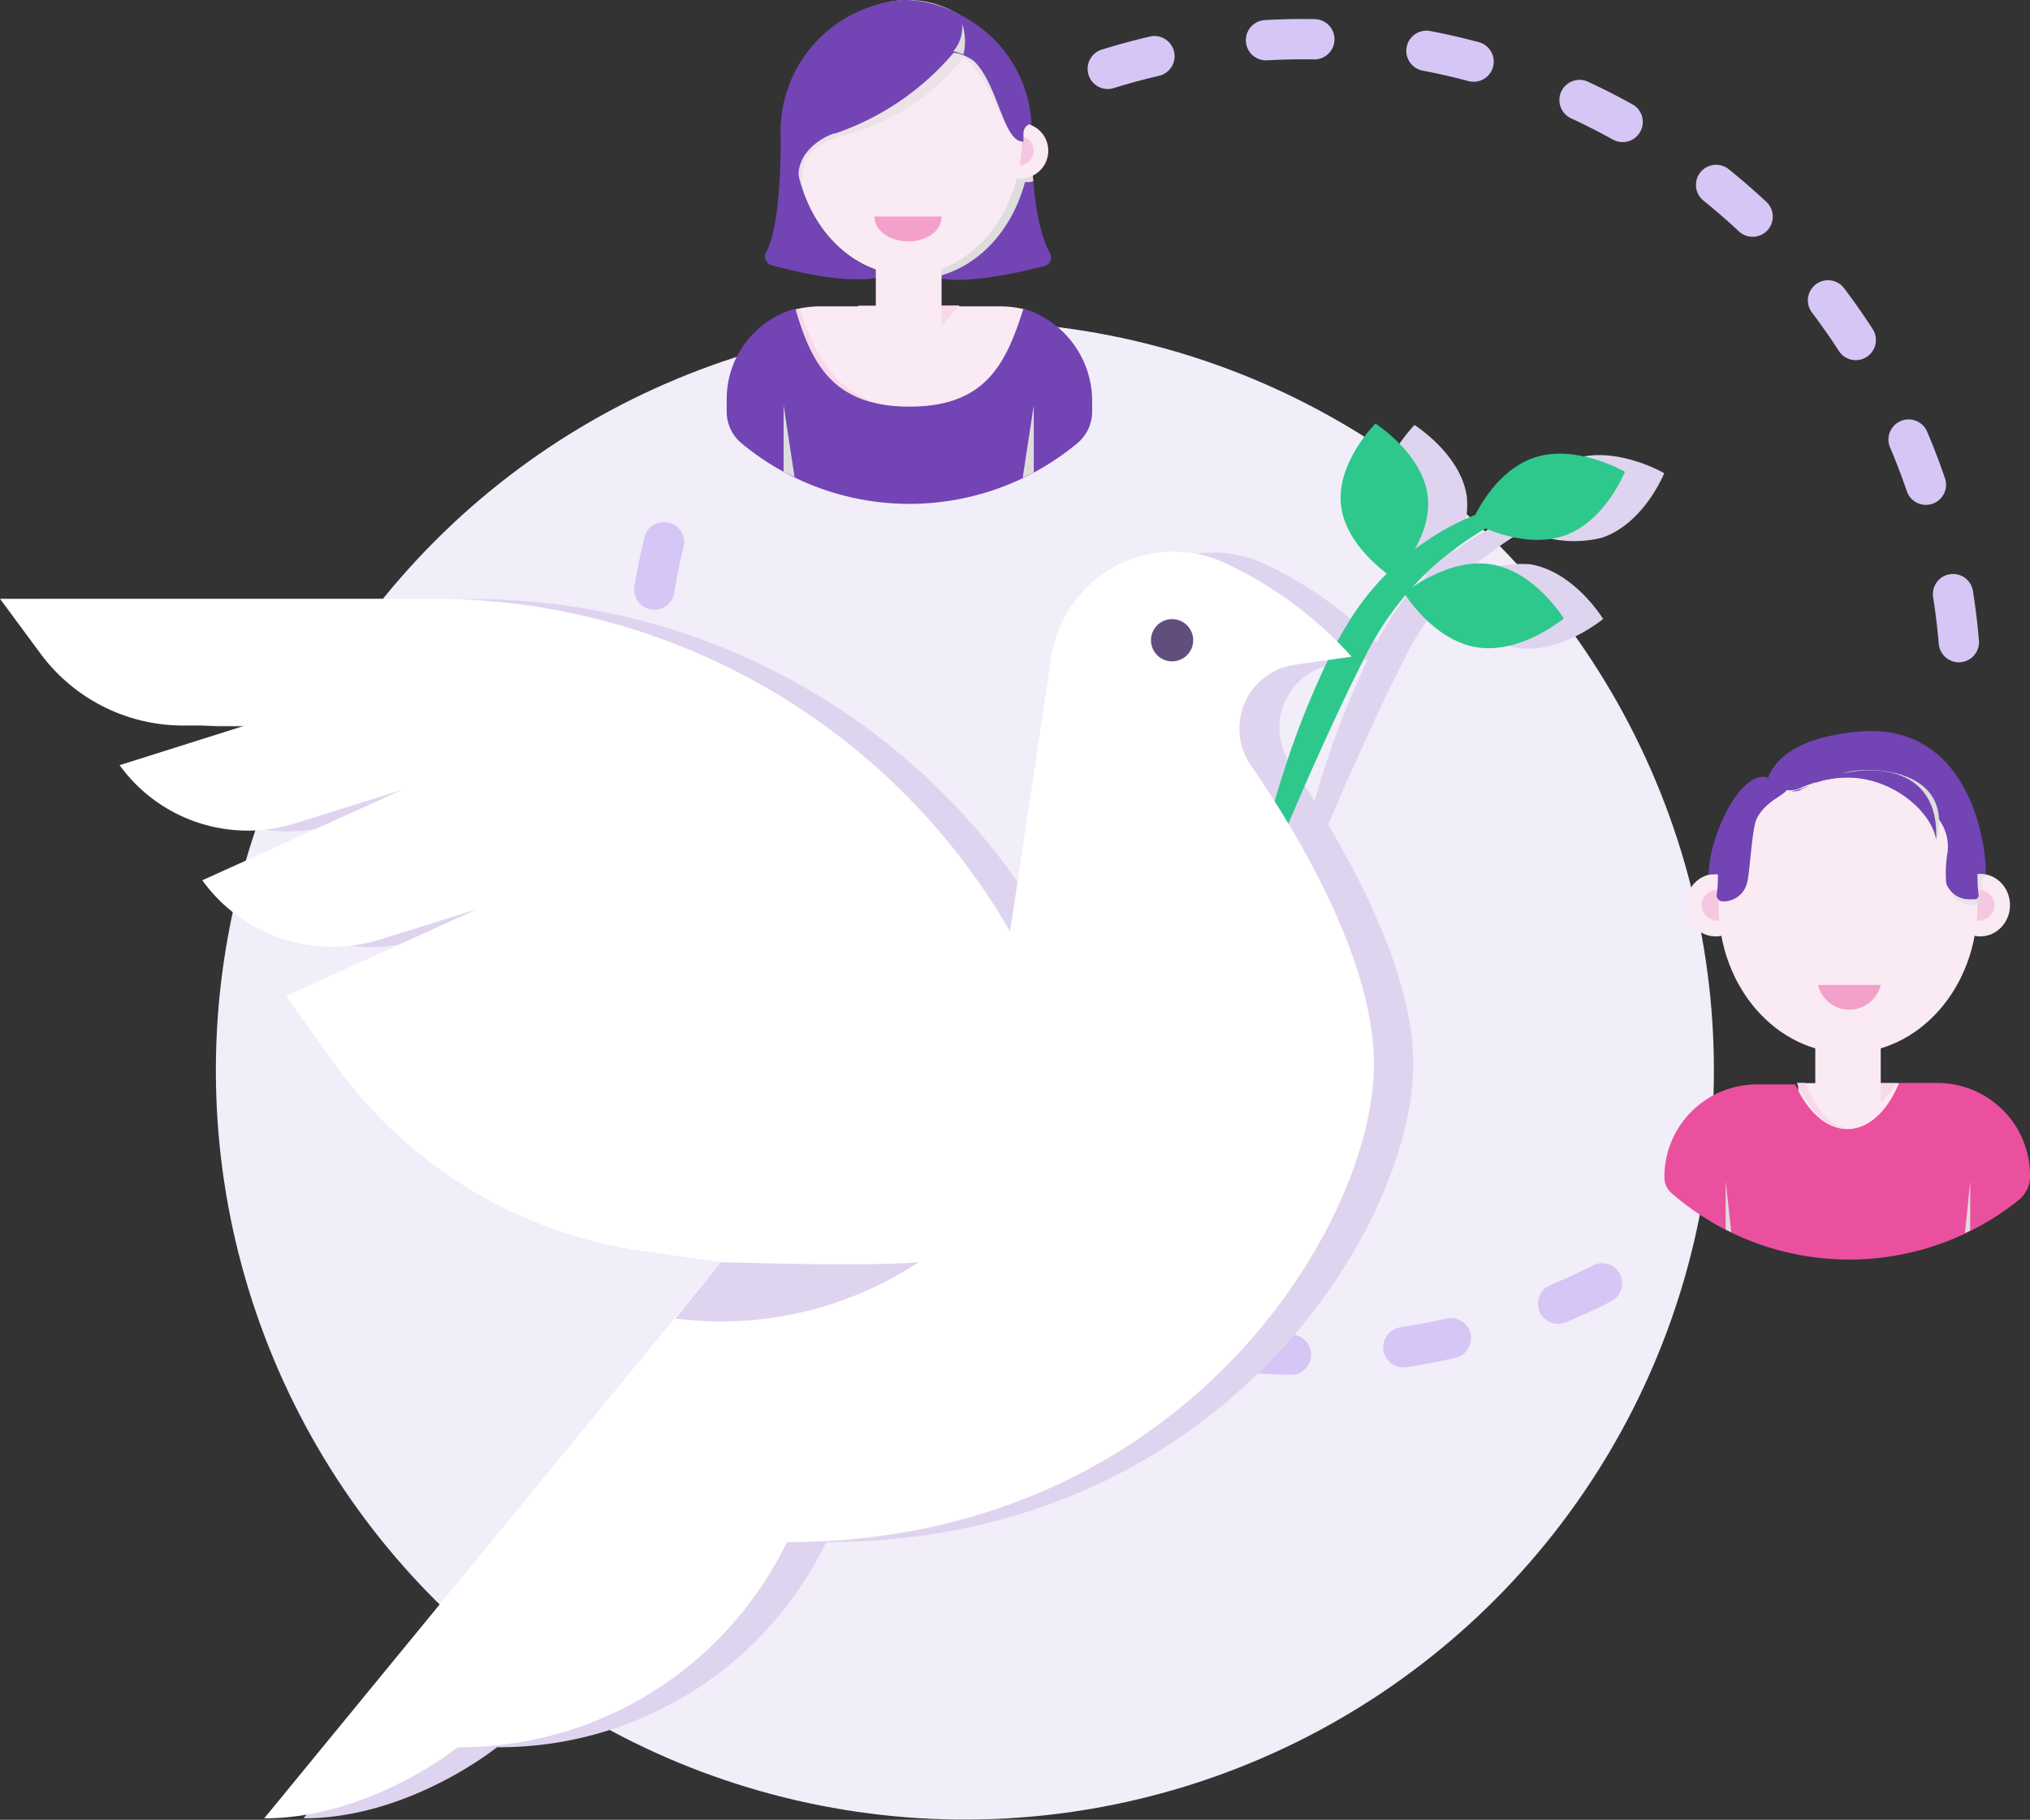 <svg viewBox="0 0 125.93 112.87" xmlns="http://www.w3.org/2000/svg" xmlns:xlink="http://www.w3.org/1999/xlink"><rect x="0" y="0" width="125.93" height="112.87" fill="#333333" stroke="none"/><clipPath id="a"><ellipse cx="122.84" cy="56.14" rx="1.85" ry="1.94"/></clipPath><clipPath id="b"><path d="m56.33 15.33c0 3.27 6.17 1.73 8.44 1.18a.55.55 0 0 0 .42-.65.44.44 0 0 0 -.06-.16c-.45-.82-1.13-2.81-1.13-7.08-2-.72-7.67 6.71-7.67 6.71z"/></clipPath><circle cx="59.87" cy="66.4" fill="#f1edf9" r="46.47" transform="matrix(.16 -.987 .987 .16 -15.26 114.86)"/><path d="m99.38 79.6a40.83 40.83 0 0 1 -57.72-47.75" style="fill:none;stroke:#d6c6f5;stroke-linecap:round;stroke-miterlimit:10;stroke-width:2.5;stroke-dasharray:3 7"/><path d="m68.72 4.27a40.82 40.82 0 0 1 52.94 39q0 1-.06 2.1" style="fill:none;stroke:#d6c6f5;stroke-linecap:round;stroke-miterlimit:10;stroke-width:2.5;stroke-dasharray:3 7"/><path d="m91.71 34.87a22.77 22.77 0 0 1 2.88-2 7.13 7.13 0 0 0 4.79.48c2.61-.88 3.86-4 3.86-4s-3-1.75-5.62-.88a7.08 7.08 0 0 0 -3.62 3.58 17 17 0 0 0 -3.23 1.74l-.57.43a5.64 5.64 0 0 0 .8-3.35c-.31-2.65-3.25-4.51-3.25-4.51s-2.44 2.44-2.13 5.09c.24 2.06 2.05 3.63 2.86 4.24-.33.33-.66.67-1 1a18.23 18.23 0 0 0 -1.28 1.75c-.27.47-.55.94-.81 1.41a24.76 24.76 0 0 0 -7-4.9 7.68 7.68 0 0 0 -10.75 5.83l-2.55 17a41.24 41.24 0 0 0 -35.7-20.62h-26.95l2.4 3.33a11 11 0 0 0 8.89 4.56h3.93l-7.79 2.43a9.81 9.81 0 0 0 10.91 3.64l6.61-2.06-12.39 5.56a9.94 9.94 0 0 0 11 3.68l6-1.87-11.83 5.35 3.09 4.29a28.39 28.39 0 0 0 19.07 11.53l4.8.68-28.3 34.5c6.56 0 12-4.41 12-4.41a22.54 22.54 0 0 0 20.42-12.72c24.52 0 36.42-19.65 36.42-29.65 0-4.71-2.57-10.28-5.28-14.85l1.16-2.69c1.11-2.46 2.22-4.94 3.45-7.35a18.32 18.32 0 0 1 2.68-4.11c.43.64 2.06 2.81 4.38 3.18 2.73.43 5.39-1.79 5.39-1.79s-1.77-2.92-4.51-3.39a7.15 7.15 0 0 0 -4.68 1.28 15.15 15.15 0 0 1 1.45-1.41zm-9.62 13c-.19.6-.37 1.21-.54 1.82-.5-.8-1-1.56-1.47-2.26a4 4 0 0 1 1-5.57 4.08 4.08 0 0 1 1.78-.68l2-.28a52.1 52.1 0 0 0 -2.77 7z" fill="#dfd4ef"/><g fill="#2ec88c"><path d="m83.19 31.36c-.31-2.65 2.13-5.09 2.13-5.09s2.94 1.86 3.25 4.51-2.13 5.09-2.13 5.09-2.94-1.87-3.25-4.51z"/><path d="m95.18 28.38c2.62-.87 5.62.88 5.62.88s-1.25 3.17-3.87 4-5.62-.88-5.62-.88 1.25-3.12 3.87-4z"/><path d="m92.5 35c2.73.44 4.51 3.36 4.51 3.36s-2.66 2.22-5.39 1.79-4.51-3.36-4.51-3.36 2.66-2.22 5.39-1.79z"/><path d="m96.33 30.84a22.31 22.31 0 0 0 -7.09 4 19 19 0 0 0 -4.72 6.21c-1.22 2.41-2.33 4.87-3.44 7.35l-3.24 7.51a40.58 40.58 0 0 1 1.78-8 52.92 52.92 0 0 1 3.1-7.66c.29-.62.7-1.25 1.06-1.87a18.23 18.23 0 0 1 1.28-1.75 16.85 16.85 0 0 1 3.21-2.93 15.8 15.8 0 0 1 8.06-2.86z"/></g><path d="m0 37.14h27a41.23 41.23 0 0 1 35.66 20.64l2.55-17a7.69 7.69 0 0 1 8.71-6.49 8 8 0 0 1 2 .6 24.56 24.56 0 0 1 7.93 5.84l-3.47.49a4 4 0 0 0 -2.78 6.25c3.4 4.94 7.63 12.44 7.63 18.53 0 10-11.9 29.65-36.42 29.65a22.54 22.54 0 0 1 -20.42 12.72s-5.44 4.41-12 4.41l28.31-34.5-4.8-.68a28.39 28.39 0 0 1 -19.08-11.53l-3.09-4.29 11.82-5.37-6 1.87a9.94 9.94 0 0 1 -11-3.68l12.38-5.6-6.6 2.06a9.81 9.81 0 0 1 -10.91-3.6l7.79-2.46h-3.88a11 11 0 0 1 -8.89-4.56z" fill="#fff"/><path d="m57 78.28c-3 .31-12.28 0-12.28 0l-2.83 3.5a22.27 22.27 0 0 0 15.11-3.5z" fill="#dfd4ef"/><circle cx="72.71" cy="39.71" fill="#614e7c" r="1.31"/><ellipse cx="122.84" cy="56.14" fill="#faeaf3" rx="1.85" ry="1.94"/><ellipse cx="122.67" cy="56.14" fill="#f6c7e0" rx="1.06" ry=".97"/><ellipse cx="106.43" cy="56.14" fill="#faeaf3" rx="1.85" ry="1.94"/><ellipse cx="106.61" cy="56.14" fill="#f6c7e0" rx="1.06" ry=".97"/><ellipse cx="114.64" cy="56.14" fill="#faeaf3" rx="8.03" ry="9.18"/><g clip-path="url(#a)"><path d="m122.93 56v-1.22c0-.26.18-.44.26-.44 0-2.65-1.85-7.67-7.67-7.67h-.52c-2.65.17-4.41 1.14-5 2.11a1.54 1.54 0 0 0 2.08.64c3.88-1.94 7.94 1 8.2 3.35a20.89 20.89 0 0 0 .53 2.21 1.66 1.66 0 0 0 1.68 1.15c.26-.07.44-.07.44-.13z" fill="#ddd" opacity=".5"/></g><path d="m116.67 67.18v-4.15h-4.06v4.15h-1.06v5.73h6.26v-5.73z" fill="#faeaf3"/><path d="m114.72 70c-1.06-.09-2-1-2.73-2.83h-.53c.87 1.95 2.12 2.92 3.26 2.83z" fill="#f8d8e9"/><path d="m120.19 67.17h-2.38c-1.59 3.8-4.76 3.8-6.44.09h-2.37a5.74 5.74 0 0 0 -5.75 5.74 1.28 1.28 0 0 0 .44 1 16.81 16.81 0 0 0 21.54.43 1.87 1.87 0 0 0 .7-1.49 5.74 5.74 0 0 0 -5.71-5.77z" fill="#eb509f"/><path d="m116.67 61.09a2 2 0 0 1 -3.89 0z" fill="#f3a0cb"/><path d="m122.67 55.7c.17-.26 0 0 0-1.5h.52c0-2.64-1.41-9.44-7.94-8.82-1.85.18-4.67.71-5.56 2.82a1.54 1.54 0 0 0 2.08.64 7.28 7.28 0 0 1 8.52 2 2.86 2.86 0 0 1 .53 2 7.87 7.87 0 0 0 -.09 1.94 1.51 1.51 0 0 0 1.42 1c.34 0 .52 0 .52-.08z" fill="#7344b4"/><path d="m114.33 48.12c3.18-.27 5.91 1.85 5.82 4 1.15-4.85-5-4.58-5.82-4.14z" fill="#ddd"/><path d="m112.78 48.47a5.79 5.79 0 0 1 -1.67.62 1.56 1.56 0 0 0 .61-.09h-.08c.08 0 .17-.09.26-.09l.53-.27c.18-.08.26-.08.44-.17 3.53-1.06 6.88 1.5 7.24 3.62.22-4.86-4.5-4.86-7.33-3.62z" fill="#7344b4"/><path d="m108.33 54.91a1.5 1.5 0 0 1 -1.41 1c-.18 0-.35-.09-.35-.18-.18-.26 0 0 0-1.5h-.57c0-2.38 2.11-6.88 3.88-5.91h.41s.8.35.53.71-1.32.7-1.85 1.76c-.33.77-.42 3.68-.64 4.12z" fill="#7344b4"/><path d="m116.67 67.18v1.23l1.05-1.23z" fill="#f8d8e9"/><path d="m122.22 76.32v-3.06l-.32 3.21z" fill="#ddd"/><path d="m107.05 73.26v3l.35.17z" fill="#ddd"/><path d="m56.33 15.33c0 3.27 6.17 1.73 8.44 1.18a.55.55 0 0 0 .42-.65.44.44 0 0 0 -.06-.16c-.45-.82-1.13-2.81-1.13-7.08v-.45a8 8 0 0 0 -7.67-8.07" fill="#7344b4"/><g clip-path="url(#b)"><path d="m63.85 7.78c-.36-4.27-3.44-7.53-7.07-7.53-3.9 0-7.08 3.81-7.08 8.52s3.18 8.53 7.08 8.53c3.17 0 5.89-2.54 6.8-6h.09a1.77 1.77 0 0 0 .18-3.53z" fill="#ddd"/></g><circle cx="63.31" cy="9.35" fill="#faeaf3" r="1.72"/><circle cx="63.22" cy="9.35" fill="#f6c7e0" r=".91"/><ellipse cx="56.32" cy="8.53" fill="#faeaf3" rx="7.08" ry="8.53"/><path d="m57.05.46c-3.45 0-6.53 3-7.07 7.35l-.46.19v4.35l.55.27c-.55-1.63-.73-3.53 2.44-4.26a13.87 13.87 0 0 0 7.26-4.81c1.36.91 2.18 3.72 3.09 4.9.14-3.82-1.86-7.99-5.81-7.99z" fill="#ddd" opacity=".5"/><path d="m58.41 13.43c0 .91-.91 1.54-2.09 1.54s-2.08-.72-2.08-1.54z" fill="#f3a0cb"/><path d="m56.33 0c-3.44 0-6.53 3-7.07 7.34l-.45.18v4.48l.81-.55c-.36-1.27.46-2.54 2.09-3.17h.09a16.65 16.65 0 0 0 7.35-5c1.18 0 3.62 2.18 4.26 4.45a7.46 7.46 0 0 0 -7.08-7.73z" fill="#7344b4"/><path d="m63.49 8.78c-1.54.09-1.63-5.35-4.35-5.62s1.63-.73 1.63-.73l2.45 2.45.63 2.82a.63.63 0 0 0 -.36.54z" fill="#7344b4"/><path d="m55.24 17c-1.91.81-5.72-.09-7.35-.55a.55.55 0 0 1 -.43-.63.48.48 0 0 1 .07-.18c.45-.82.9-2.82.9-7.08a8.18 8.18 0 0 1 7.83-8.56h.07l-3.71 5.63-3.36 2.9c-.01 3.54 1.98 7.62 5.98 8.47z" fill="#7344b4"/><path d="m58.41 18.96v-3.17h-4.08v3.17h-1.09v5.81h6.26v-5.81z" fill="#faeaf3"/><path d="m62 19a6.62 6.62 0 0 1 1.54.18c-1.09 3.45-2.36 6.17-7.07 6.17s-6.09-2.63-7.09-6.17a6.62 6.62 0 0 1 1.49-.18z" fill="#faeaf3"/><path d="m56.6 25.31c-4.45-.09-5.9-2.9-7-6.17-.09 0-.27.1-.36.1 1.09 3.44 2.36 6.16 7.07 6.16a.38.38 0 0 1 .29-.09z" fill="#f8d8e9"/><path d="m63.49 19.14c-1.09 3.45-2.36 6.08-7.07 6.08s-6.08-2.63-7.08-6.08a5.83 5.83 0 0 0 -4.26 5.54v.83a2.55 2.55 0 0 0 .94 2 16.31 16.31 0 0 0 20.79 0 2.55 2.55 0 0 0 .94-2v-.83a6 6 0 0 0 -4.26-5.54z" fill="#7344b4"/><path d="m64.13 29.31v-4.18l-.69 4.51c.23-.11.46-.21.69-.33z" fill="#ddd"/><path d="m59.14 3.18a2.3 2.3 0 0 0 .54-1.72 3.41 3.41 0 0 1 .09 1.9c.09.09-.18-.09-.63-.18z" fill="#ddd"/><path d="m58.41 18.96v1.27l1.09-1.27z" fill="#f8d8e9"/><path d="m48.61 25.13v4.13c.22.12.46.22.68.33z" fill="#ddd"/></svg>
